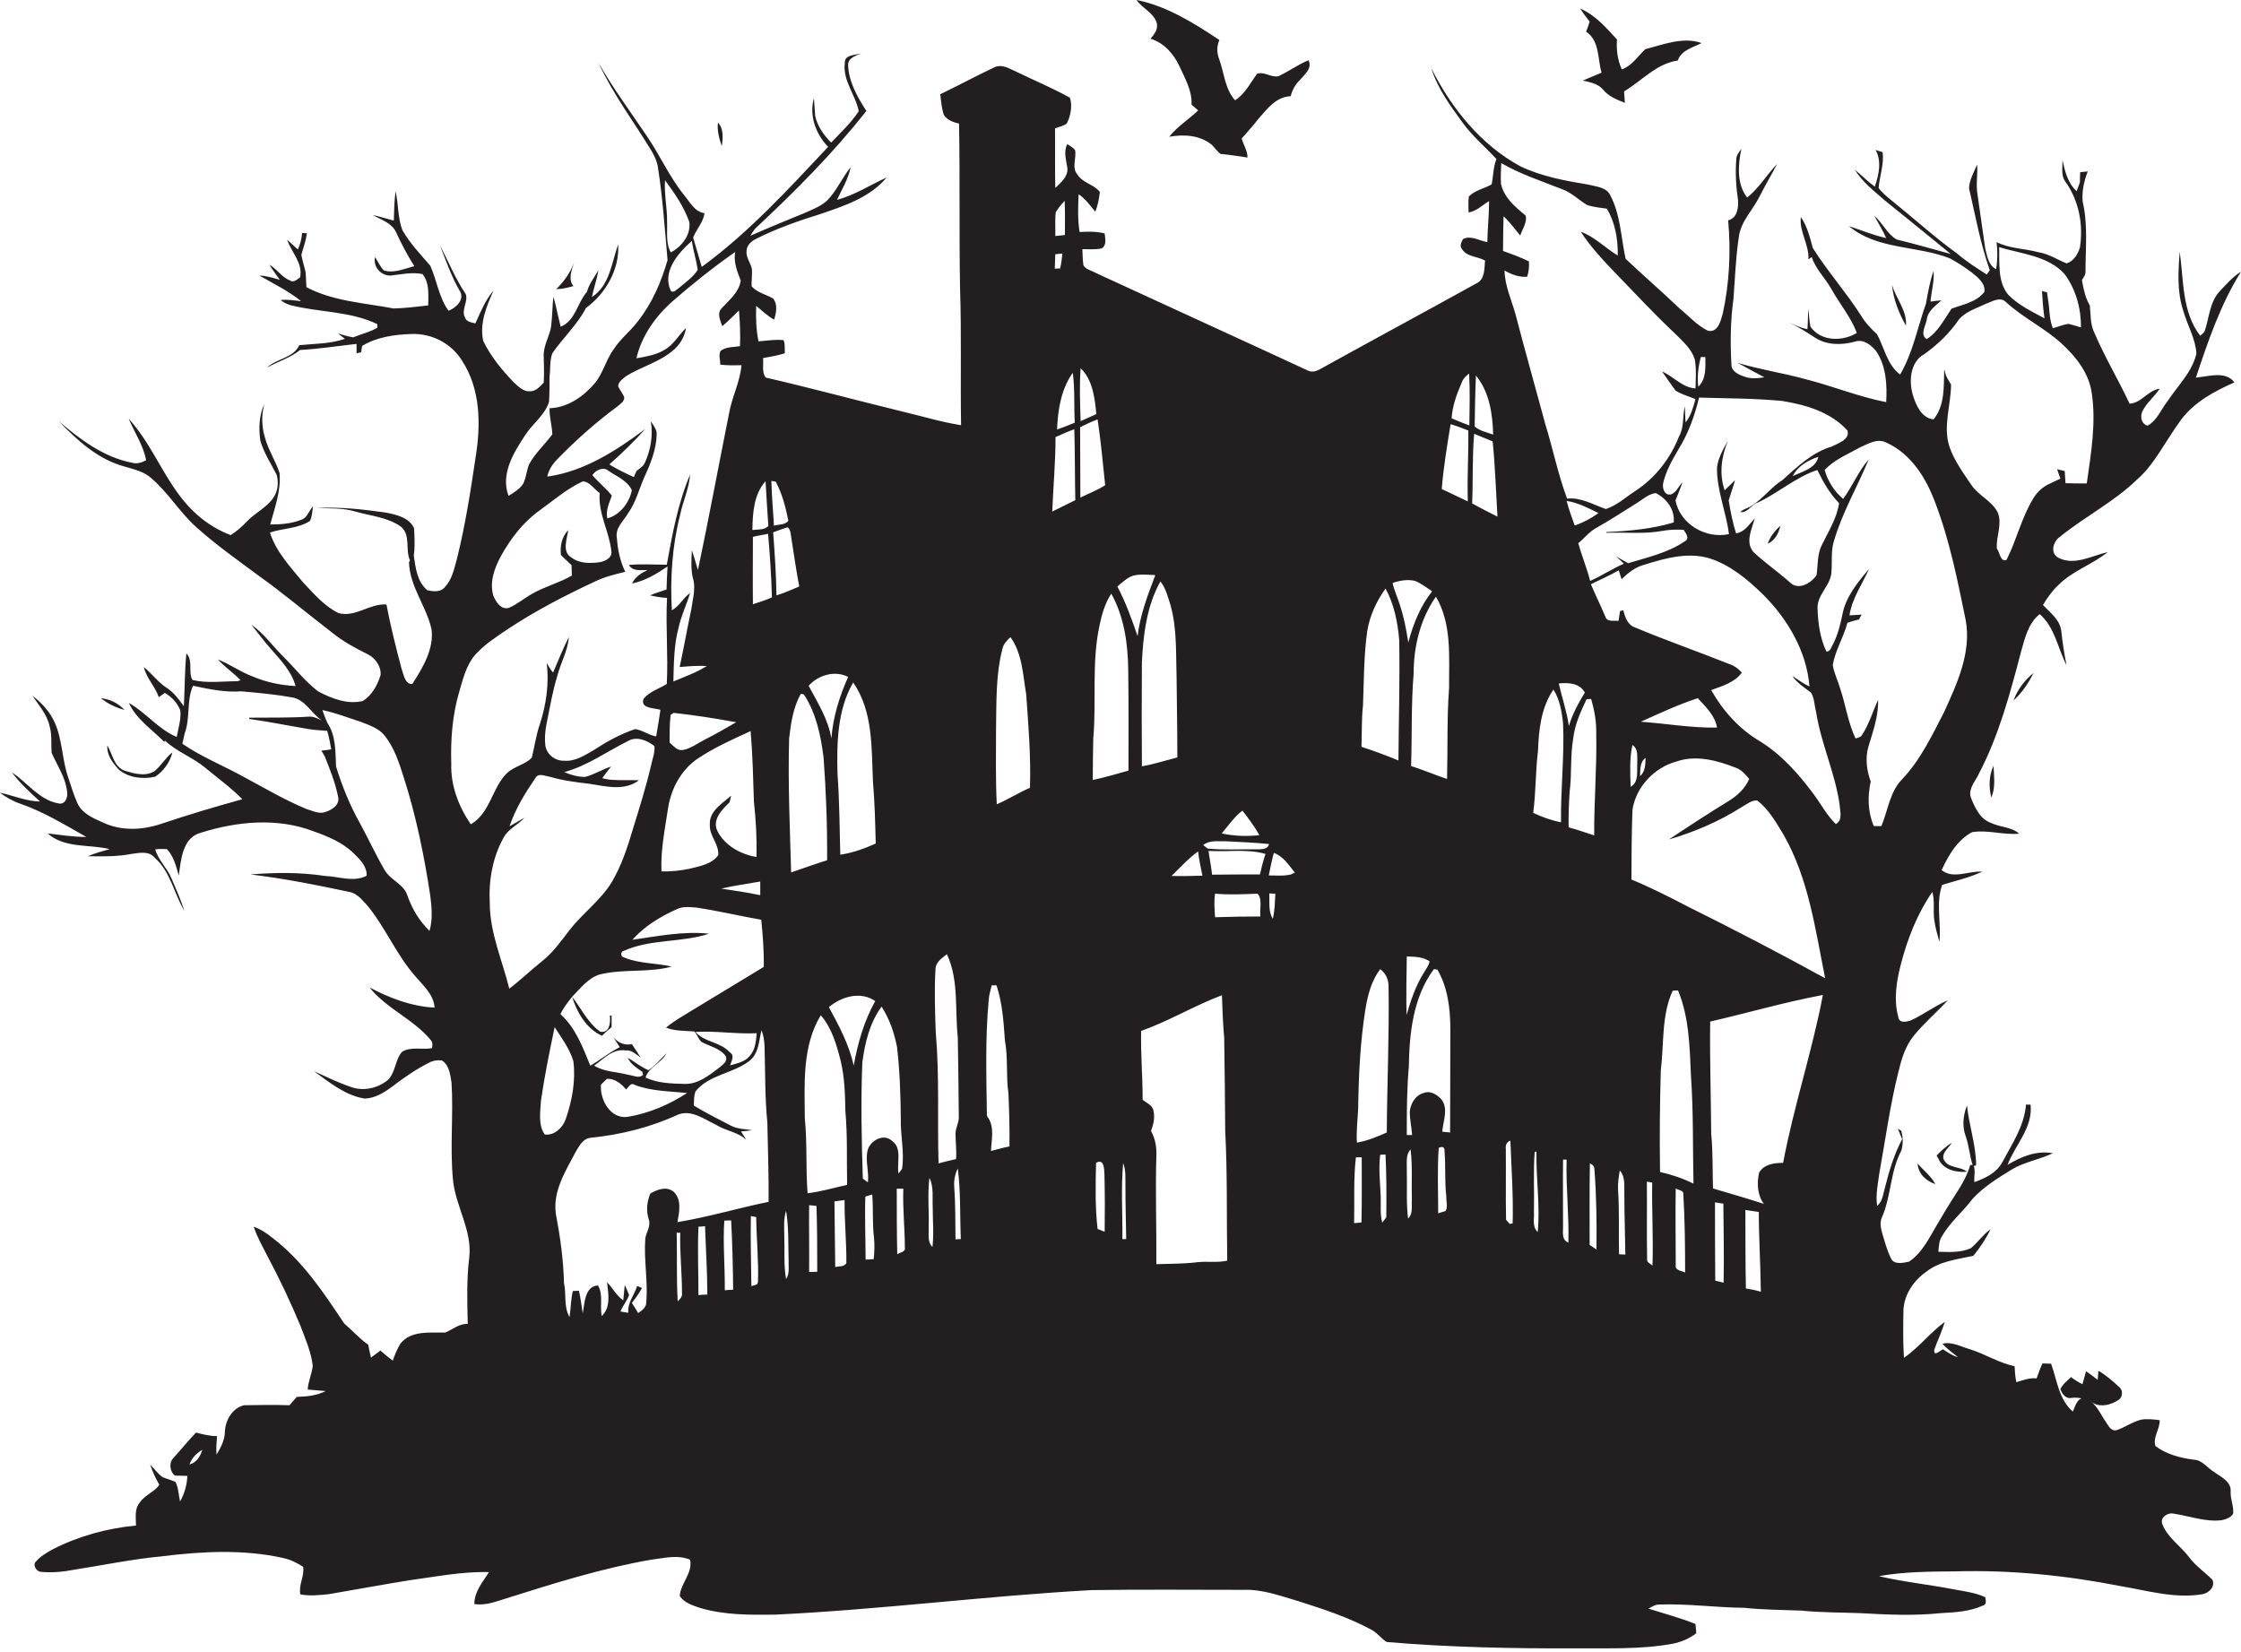 <?xml version="1.0" encoding="utf-8"?>
<!-- Generator: Adobe Illustrator 19.2.0, SVG Export Plug-In . SVG Version: 6.00 Build 0)  -->
<svg version="1.1" id="Layer_1" xmlns="http://www.w3.org/2000/svg" xmlns:xlink="http://www.w3.org/1999/xlink" x="0px" y="0px"
	 viewBox="0 0 884.9 652.2" enable-background="new 0 0 884.9 652.2" xml:space="preserve">
<g>
	<path fill="#231F20" d="M456.7,8.9c0.8,2.5-0.9,4.6-2.4,6.4c5.3,1.6,9.1,5.9,11.4,10.8c2.2,4.8,5.1,9.8,4.8,15.2
		c0.9,0.8,1.7,1.5,2.6,2.3c-3.7,3.6-8.2,6.3-11.4,10.4c5.7-1,12-0.7,16.7,3.1c1.3,1.2,2.2,2.7,3.6,3.7c3.6,0.3,7.1,0.9,10.6,1.4
		c0-2.7-1.6-5-2.3-7.5c2.2-2.6,4.6-5.1,6.7-7.9c3.4-3.8,6.9-8.6,12.6-8.8c0.7-2.3,1.7-4.5,3.5-6.2c1.9-2.3,5.2-4.7,3.6-8
		c-4.2,1.7-7.8,4.4-11.9,6.3c-2.8,0.6-5.5-1.9-8.4-1c-2.7,3.7-4.7,7.9-8.7,10.5c-4-4.4-4.3-10.7-6.2-16c-1-2.5-1.2-5.2,0-7.8
		C471.4,9.1,460.8,2.4,448.8,0C451,3.3,455.4,4.9,456.7,8.9z"/>
	<path fill="#231F20" d="M626.3,12.5c5.4,3.6,4.5,10.7,6.1,16.2c-2.5,1-4.9,2.1-7.4,3.1c2.9,0.7,6,1.2,8,3.6c2.2,2.7,5.5,4,8.6,5.2
		c-0.1-1.5-0.2-3-0.3-4.5c7-4.2,12.8-11,21.2-12.2c1.4-4.1,5.9-5.1,9.4-6.9c-7.3-2.6-15.1,0.6-22.2,2.4c-3,2.8-5.3,6.6-9.3,8
		c-1.7-3.7-2.2-7.8-1.9-11.8c-4.3-4.7-8.5-9.6-14.5-12.2c1.1,1.8,2.4,3.5,3.7,5.1C627.2,10.1,626.8,11.3,626.3,12.5z"/>
	<path fill="#231F20" d="M861.2,165.8c5.3-7.1,13.2-11.3,21.1-14.8c-3.5-4.7-10.3-2.3-15.2-1.9c4.8-14.4,9.7-28.9,17.8-41.8
		c-3.3,2-5.8,5-8.4,7.7c-3.9,4.2-4.1,10.1-5.8,15.3c-0.2,1-1.2,1.6-1.9,2.3c-7.3-9.5-6.5-22-8.1-33.2c-0.6,7.7-1.1,15.8,1.4,23.3
		c1.6,5.7,4.8,10.9,5.2,16.9c-1.7,7.4-7.4,12.7-11.4,18.8c-2.6,3.3-4.1,7.6-7.9,9.7c-2.7-0.8-3.1-4.1-1.7-6.3
		c1.7-3.1,4.6-5.4,6.5-8.3c-4.7,0.6-7.2,5.7-11.9,5.9c-4.4-9.4-9.8-18.4-13.9-28c-1.7-3.4-1.4-7.2-1.8-10.8c-1.8-3-2.5-6.5-3.1-10
		c0.6-1.1,1.5-2.1,1.4-3.4c0-9.2,1-18.5-1.1-27.5c-0.4-4.1,0.5-8.2,2-12c-1,0.1-2,0.2-3,0.3c-0.1,1.3-0.1,2.7-0.1,4
		c-0.3,0.9-1,2.6-1.3,3.5c-3.5-3.2-4.6-7.8-5.6-12.3c0.1,2.9-0.7,6.1,1.2,8.6c5.3,7.4,7.1,17,5.7,25.9c-0.8,2.7-2.5,5.5-5.3,6.3
		c-3.7-1.5-7.1-3.8-11.1-4.4c-5.5-1.5-11.4-1.4-16.5-4c0.4,3.5,0.4,7.1-0.2,10.7c-3.1-1.6-3.5-5.2-4.3-8.2c-1-7.2-2.1-14.5-3.1-21.7
		c-0.6-3.8,0.2-7.6-0.1-11.4c-1.3,3-3,6-3.2,9.3c2.5,10.8,4.5,21.9,8.2,32.4c-0.3,0.4-0.9,1.3-1.2,1.7c-4-2.6-8-5.1-11.6-8.2
		c-9-6.5-17.2-14-25.8-20.9c-1.9-1.6-3.9-3.1-5.3-5.1c0.4-4.7,2.2-9.3,1.6-14.1c-1-0.3-1.9-0.6-2.8-0.9c2.5,4.4,1.3,9.9-0.3,14.5
		c-2.8-2-5.2-4.5-7.9-6.7c3,4.9,7.6,8.4,11.8,12.1c8.7,7,17.4,14.1,26.1,21.2c-7.1-1.9-14.1-4-21.3-5.7c-3.8-2.1-5.6-6.6-8.9-9.4
		c1.6,2.9,3.3,5.7,4.7,8.8c-5.1-1.1-9.8-3.1-14.7-4.7c11.2,9.4,26.8,7.6,39.8,12.7c3,1.6,5.9,3.5,8.7,5.6c2.3,1.9,5.4,4.2,5,7.6
		c-3,4.1-8.5,5-13,6.7c-2.9,4.2-5.3,9.2-9.8,12c-2.8-1.7-0.4-5.2,0-7.6c0.4-3.5,3.4-5.5,5.8-7.7c-1.5,0.1-2.9,0.3-4.3,0.5
		c0.3-4,1.6-8,1.2-12.1c-1.5,4.2-2.2,8.6-3,12.9c-3.3,9.3-5.1,19.3-10.2,28c-5.1-3.8-6.2-10.5-9.1-15.9c-2.4-2.2-4.7-4.6-6.4-7.5
		c-5.9-9.2-13.2-17.4-19-26.6c-1.1-4.2-2.2-8.6-4.7-12.2c-0.7,5.8,3.3,10.8,3,16.7c0.3-0.2,1-0.7,1.3-0.9c1.5,4.7,5.4,8.4,7.8,12.7
		c3.2,5.8,7.7,11,10,17.3c-5.7,3.4-14.2,3.4-18.3-2.5c-0.5-2.3-0.5-4.7-0.9-7c-0.1,2.7-0.1,5.4-0.3,8c-2.6-0.5-4.9-1.6-7.3-2.7
		c3.6,1.7,7,3.9,10.4,6.1c4.7,3,10.5,2.9,15.7,1.5c3.3-1.1,6.3,1.3,8.3,3.7c4,5.9,4.4,13.3,4,20.2c-10.8-2.1-21-6.3-31.6-9
		c-8.9-2.5-18.1-3.8-27-6.5c3.5,2,7,3.8,10.5,5.7c-2.7,0.4-5.6,0.7-8.2-0.4c-2.1-0.7-4.8-2-4.8-4.6c-0.5-8.7-0.4-17.4,0.8-26
		c0.6-8.1,0.9-16.3,2.1-24.3c0.7-6.2,5.5-10.7,8.2-16.1c2.2-4.4,4.7-8.6,7-12.9c-4.2,4.3-7.2,9.6-11.9,13.3
		c-4.2-5.4-3.6-12.8-2.3-19.2c-0.9,1.3-2,2.5-2,4.2c-0.4,5.3-0.1,10.7,0.7,16c0.2,3.1-0.3,7.1-3.9,8c1.1,12.3,0.5,24.7-2.1,36.7
		c-0.8,2.9-1.9,7.8-5.9,6.9c-4.3-2.1-7.5-5.8-11.2-8.8c-7-6.7-14.3-13-21.3-19.6c-1.8-8.4-2-17.3-6-25c-1.5-3.3-5.6-3.5-8.7-4.3
		c-9.1-1.5-18.4-3.2-26.8-7.2c-15.7-8.5-27.3-23-35.2-38.7c2.5,8,7.5,14.8,12.4,21.5c3.8,5.3,8.9,9.5,13.3,14.3
		c-1.3,3.2-1.2,6.7-1.9,10c-2.9,1.7-6.6,2.3-9,4.8c-0.3,2.1-0.1,4.2-0.1,6.3c3.2-0.5,5.4-2.9,8.1-4.5c0,5.4-0.6,10.8-0.7,16.2
		c-3.2-0.5-6.4-2.8-9.6-1.2c-0.7,1.3-1.5,2.8-0.3,4.1c1.9,3,6.1,2.7,9,4.4c-0.3,3.1,0,7.5-3.4,9c-20.2,11.2-40.5,22.1-60.7,33.3
		c-1.7,1-3.7,2.1-5.7,1.2c-28-13-56.2-25.8-84.3-38.8c-1.5-0.9-3.7-1.2-4.5-2.9c-0.3-2.1-0.3-4.2-0.4-6.3c2.5,0,5.1,0.2,7.6-0.3
		c2.1-1.3,1.4-3.8,1.2-5.9c-3.3-0.9-6.6-0.7-9.9-0.6c-0.8-4.9-0.6-9.9-0.4-14.9c2.7,1.8,4.6,4.5,6.6,6.9c1-2.5,1.5-5.1,1.8-7.8
		c-2.3-3-6.7-3.5-8.8-6.8c-2.5-2.8-0.3-6.6-1-9.8c-0.9-1-2-1.6-3.1-2.3c-1.4,2.9-0.5,6,0,9c0.7,3.5-2.4,6.2-4.7,8.3
		c-0.2-7.8,0-15.7-0.1-23.5c1.5-0.6,3.3-0.9,4.6-1.9c1.6-3,2.3-7,1.3-10.2c-7.2-4-14.9-7.2-22.3-10.8c-2.3-1.1-5-2.5-7.6-1.2
		c-7.2,3.4-14.2,7.2-21.3,10.6c0.3,2.7,0.5,5.5,1.4,8.2c1.3,2,3.7,2.9,6,3.4c0.4,21.7,0,43.4,0.4,65.1c0.6,18,0.1,36,0.4,54
		c-7.7-1.2-15.2-3.5-22.8-5.3c-18.1-4.4-36.1-9.3-54.3-13.5c-1.7-2-0.8-5.2-1.1-7.7c2.9-0.5,5.8-1,8.6-1.9c-0.1-1.7,0.2-3.5-0.5-5.2
		c-3.3-0.3-6.6,0.2-9.9,0.5c-0.9-4.6-1.1-9.3-0.9-14c2.3,1.8,4.4,4,7.1,5.4c0.8-2.7,1.5-5.9-0.4-8.3c-2.8-1.7-6.4-2.3-8.5-4.9
		c-0.1-2.3,0.3-4.6,0.1-6.9c-0.6-2.4-2.4-4.5-2.1-7.1c0.1-2.2,1.9-3.8,3.8-4.7c8.1-4.1,16.7-7.1,25.4-9.8
		c9.4-3.2,19.5-6.5,26.1-14.4c-6.5,2.9-12.6,7-19.6,8.8c2-4.2,4.5-8.3,5.4-12.9c-3.4,4.2-5.5,9.4-9.4,13.3c-2.6,2.3-5.9,3.5-9,4.9
		c-7.1,2.9-14.2,5.8-21.2,8.9c0.6-1.1,1.3-2.1,2.1-3c15.5-14.5,30.6-29.6,43.7-46.3c-3.5-5.4-6.9-11.4-7.2-17.9
		c-0.2-3,3-3.9,5.2-4.8c-2.3,0.7-6.7,0.4-6.5,3.8c-0.9,6.9,4.2,12.5,5.5,19c-3,4.6-7.1,8.4-10.9,12.4c-2.9-2.9-5.4-6.4-6.3-10.5
		c-0.2-2.3-0.3-4.7-0.5-7c-2,6.9,0.8,14.2,5.6,19.2c-15.7,16.7-31.3,33.8-49.9,47.4c-1.1-3.9-2.3-7.7-3.4-11.6c1.3-3.3,4-6,4.5-9.6
		c-4-0.6-5.8-4.5-8.1-7.2c-5.8-7.2-9.5-15.7-14.7-23.3c-6.4-9.5-13.3-18.8-19-28.8c5.7,12.4,14,23.3,21,34.9c1.1,2,2.1,4,2.4,6.3
		c1.9,12.1,2.7,24.4,3.8,36.6c-2.5,8.7-6.2,17.3-11.9,24.4c-2.9,3.8-6.7,6.7-9.3,10.7c-3.1,4.2-4.2,9.5-7.5,13.5
		c-4.5,5.3-10.8,9.7-17.9,9.9c-0.1,3.5,1,6.9,1.1,10.3c-2.9,4-6.8,7.4-9.2,11.9c-1,2.5-1.1,5.2-2.3,7.6c-1.4,2.2-3.7,3.5-5.8,4.8
		c-3.2-8.7,2-17,6.6-24c2.9-4.5,7.7-7.8,9.4-13.1c0.2-3.3,0.2-6.7,0.2-10c0.4-3,0-6.2,1.1-9.2c4.2-6.1,9.8-11.2,13.3-17.9
		c7.8-5.7,13.3-15.3,12.7-25.1c-2.6,7.2-3.3,16.3-10.4,20.8c0.8-3.6,2-7,2.6-10.6c-1.6,2.8-3.7,5.4-4.5,8.5
		c-3.8,4.3-4.6,11.5-10.4,13.8c-0.4-1.7-0.8-3.4-1.2-5c-0.5-2.3-1-4.6-1.7-6.8c-0.4,3.9-0.4,7.9-0.9,11.9c-0.7,3.9-3.1,7.5-2.9,11.6
		c0.1,3.5,0.2,6.9,0,10.4c-1.5,1.5-3.1,3.5-5.5,3.4c-2.6,0.2-4.5-1.9-6.3-3.5c-4.7-4.9-9.1-10.2-12.1-16.4
		c-1.5-6.9,1.3-13.7,4.1-19.9c-3.3,3.8-5.1,8.5-7.2,13c-1.5-0.4-3.6-0.6-4.1-2.4c-1.6-2.9,1.4-6.2,0.3-9.2
		c-4.1-6-6.8-12.8-10.2-19.3c2.4,6.1,4.5,12.3,7.8,18c2.2,3.4-1.4,6.8-4.4,7.9c-3.8-5.3-4.6-12-7.2-17.8c-3.9-4.5-8-8.8-11-14
		c-1.9-4.9-1.5-10.3-2.7-15.4c-0.5,3.9-0.6,7.8-0.7,11.6c-2.8-0.7-5.5-1.6-8.3-2.2c3.3,1.9,7.5,3.1,9.2,6.8
		c2.1,4.6,4.5,9.1,7.2,13.4c-3.9,1-8,2.9-12,1.7c-1.5-1.5-2.4-3.6-3.5-5.3c-0.9,3.9,2.4,7.5,6.3,7.3c4.1-0.5,8.3-1.4,12.4-0.6
		c2.9,3.5,2.3,8.3,2.3,12.4c-4.5,0.5-9.1,1.1-13.7,1.2c-11.5-2.2-23.8-2.8-34.4-8.4c-0.1-2-0.2-3.9-0.3-5.8c-0.5-2.3-1.3-4.7-1.7-7
		c0.8-2.8,1.8-5.6,2.2-8.5c-0.5,0-1.4-0.1-1.9-0.1c-0.2,2.3-0.7,4.4-1.7,6.5c-1.4-1.3-2.8-2.6-4.2-3.8c1.7,5,6.3,9.2,5.1,14.8
		c-1.1,0.8-2.5,2.2-3.9,1.3c-3.3-1.3-5.2-4.5-8.2-6.3c1.2,2.1,2.7,4,4.1,6c-2.7-0.8-5.3-1.6-8.1-1.7c5.6,3.2,11.5,6.1,16.5,10.1
		c-2.7-0.2-5.4-0.8-8.1-0.4c1.2,0.9,2.5,1.6,3.9,2c11.3,2.9,23.6,2.3,34.3,7.5c0,0.3,0,1,0,1.4c-3,1.8-6.4,2.5-9.5,3.8
		c-2-0.3-4-0.9-6-1.5c0.9,0.7,1.8,1.4,2.7,2.1c-5.8,2-12,1.9-18,2.5c-2.4,5.2-9,5.2-12.8,8.9c4.3-2.5,9.2-3.8,13.1-7
		c7.5-0.4,14.9-1.6,22.3-2.4c0,0.9,0,2.8,0,3.7c0.5-0.1,1.4-0.3,1.8-0.4c0.1-0.6,0.3-1.8,0.4-2.5c5.7-3.5,12.8-4.5,19.3-4.7
		c8.1-0.4,16,3.7,20.2,10.6c7.3,11.2,7.4,25.3,5.3,38.1c-2,13.5-4.1,27-7.4,40.2c-1.1,3.9-1.9,8.1-4.8,11.1c-1.6,2-4.5,1.7-6.8,1.2
		c-4.1-3.3-4.7-8.9-5.4-13.7c0.5-3.6,0.3-7.2,0.1-10.8c-1.9-4.3-7.1-5.4-11.2-6.2c-9-1.3-18.2-2.3-27.3-1.8
		c5.1,0.2,10.4-0.1,15.3,1.4c6,1.7,12.5,2.2,17.8,5.8c4.3,3.3,1.8,9.2,3.8,13.5l-0.4,0.7c0.3,9.7,6.9,17.4,8.9,26.5
		c1,7.9-3.5,15.2-7.6,21.6c-3,0.2-3.5-4.2-4.3-6.3c-2.2-8.3-4.3-16.7-5.9-25.1c-6.6-0.5-12.2,5.2-18.9,3.4c-5.6-2.7-9.7-7.6-13.9-12
		c-5-6.1-10.7-12-13.2-19.8c5.2-1.8,11.1-1.5,15.8-4.6c0.9-1.8,0.9-3.9,1.2-5.8c-0.2,0.2-0.5,0.7-0.7,0.9c-1.2,1.7-1.9,3.9-4.1,4.5
		c-3.8,1.5-8,1.8-12.1,1.8c1.8-6.6,4.3-13.3,3.7-20.3c-1.6-4.9-4.5-9.2-5.8-14.1c-1.3-4.3-1.4-8.9-0.2-13.2
		c-2.1,4.5-2.3,9.6-1.6,14.5c1.4,4.9,4.3,9.2,6.5,13.6c0.7,2.9,0.5,6.1-1.2,8.7c-2.6,4.1-7.3,6.1-10.6,9.6c-1.9,2-4,3.9-6.4,5.4
		c-4.8-1.8-9.2-4.5-13.1-7.9c-12-10.4-16.6-26.5-27.2-38.1c2.3,5.5,5.8,10.5,6.9,16.4c-1.7,1-3.7,1.6-5.7,1
		c-11.1-2.2-20.4-9.2-28.8-16.4c7.3,7.6,15.5,15.1,25.9,17.9c3.6,1.1,7.6,1.9,10.5,4.5c6.9,5.8,11.5,13.9,18.3,19.8
		c7.6,6.8,16,12.7,24.2,18.8c10.1,7.2,19.5,15.2,29.3,22.7c4.2,3.4,8.9,5.9,13.7,8.3c3.1,1.5,5.4,4.7,5.2,8.2c-1.2,4-3.4,8-7,10.3
		c-6.1,1.5-12.4-1-17.7-3.8c-5.1-3.9-9-9-13.5-13.5c-4.3-4.2-7.8-9.3-12.8-12.8c2.6,3.3,5.1,6.7,7.9,9.8c3.8,4.4,8,8.7,9.5,14.4
		c-5.8-0.3-11.6-1.5-17-3.8c-4.8-1.8-9-4.9-13.7-6.7c2.8,3,6.2,5.3,9,8.2l-1.3,0.4c-5.9,0-11.9,0.9-17.7-0.5
		c-1.8-3,0.4-7.6-2.4-10.5c-0.7,6.9-0.6,13.9-1,20.9c-1.9-2.7-4-5.5-6.8-7.3c-3.4-2.2-5.8-5.6-9-8.2c1,4.4,4.5,7.7,5.9,11.9
		c0.8-0.6,1.6-1.1,2.4-1.7c2.7,1.6,4.9,3.9,6.1,6.9c0.4,3.5-0.8,7-1.4,10.5c-7.3-3-12.1-9.6-18.9-13.4c2.9,6.4,9.1,10.4,13.9,15.3
		l0.4-0.4c4.7,4.4,11,6.6,15.9,10.7c4.9,4.1,10.1,7.8,14.6,12.4c-10.9,3-21.6,6.2-32.3,9.8c-7.3,2.4-15.6,2.8-22.7-0.6
		c-3.9-1.7-8.4-3.6-10.2-7.8c-1.4-3.2-2.4-6.5-3.5-9.8c-2.5-7.1-2.3-14.8-5.3-21.7c-1.9-4.4-5.2-7.9-8.9-10.8
		c2.5,3.8,5.8,7.4,6.8,12.1c1,3.4,0.5,7,0.8,10.5c2.2,5,5.5,9.7,6.1,15.3c0.4,2.3-0.8,5.4-3.6,4.6c-7.5-1.4-12.1-8.2-18.2-12.2
		c3.2,4.3,7.2,7.9,11.1,11.5c-5.5-0.1-10.6-2.4-15.9-3.5c2.5,1.8,5.2,3.4,8.2,4.4c9.2,3.2,17.5,8.3,26,13.1
		c-5.1,0-10.2-0.8-15.3-1.4c6.8,6,16.4,4.2,24.5,6.2c-2.9,0.8-5.8,1.6-8.6,2.8c5.7,0.1,11.5,0.2,17.2-0.9c3-0.4,6.8-1.3,9.1,1.4
		c6.3,5.5,7.7,14.2,11.8,21.1c-1.4-4.4-3.3-8.7-5.1-12.9c-1.7-4.1-5.2-7.1-6.4-11.4c1.5-0.2,3-0.2,4.6-0.1c2.7,2.8,3.6,6.7,4.7,10.4
		c0.9-6.2,1.4-15,8.8-16.9c14.3-4.5,30.3-6,44.5-0.5c5.6,2,11.3,4.3,15.7,8.6c2.5,2.4,5.3,5.1,5.2,8.9c-5.2,2.7-10.9,0.3-16.4,0.1
		c-9.8-1.5-19.7-1.4-29.5-0.6c13.3,1.6,26.4,4.2,39.5,7c2.8,0.7,4.7,3.2,6.6,5.2c7.2,8.7,11.5,19.5,19,28c3.1,3.7,7.3,7.2,7.6,12.4
		c-9.2-0.5-17.8-3.8-25.7-8c6.7,8.4,17.3,12.5,24.1,20.7c0.9,0.9,0.8,2.2,0.6,3.3c-3.9,0.7-8.3-0.7-11.8,1.4
		c-2.9,3.2-2.5,8.3-5.8,11.3c-4,3.2-9.7,4.4-14.5,2.6c-5-1.7-9.7-4-14.5-6.2c6.1,4.4,12.3,9.6,20,10.8c4-0.1,7.6-2.3,10.7-4.6
		c4.6-3.5,9.4-6.9,14.6-9.5c1.6-0.9,3.5-1.2,5.3-0.9c2.8,1.9,3.2,5.6,3.7,8.7c0.8,12.9-0.7,25.8,0.6,38.7
		c1.1,10.3,7.6,19.7,6.4,30.3c-1.1,8.7-0.8,17.5-0.6,26.3c-3.4-0.2-5.9,2.2-8.9,3.4c-6,0.1-13.6-0.9-17.7,4.4
		c-1.3,2.1-2.2,4.4-3,6.7c-0.5-0.4-1.6-1.3-2.2-1.7c-0.9-0.8-1.8-1.5-2.7-2.3c-0.5,0.4-1.5,1.2-2,1.5c-0.4,0.3-1.3,1-1.7,1.3
		c-0.4-1.7-0.8-3.4-1.1-5.1c-3.5-2.4-6.3-5.7-9.5-8.4c-8.1-12.2-16.4-24.7-28.2-33.7c-2.3-1.9-4.7-3.5-7.5-4.5
		c1.3,4.1,3.5,7.8,5.4,11.6c4.8,9,9.2,18.3,13.1,27.7c1.9,5.1,4.2,10.2,4.8,15.7c-0.4,3.2-1.8,6.1-2,9.3l1.1,0.1c2,0.2,4,0.3,6,0.5
		c-3.5,1.8-7.5,2.2-11.4,2.3c-1,1.1-1.9,2.2-2.9,3.3c-6-0.2-12-0.1-18,0c-4.6,1.2-7.3,5.9-7.5,10.4c0,3.3-1.6,6.3-3.3,9.1
		c-0.2-2.4,0-4.9,0.2-7.3c-2.8,0-5.6-0.7-8.3-1.4c-3.1,3.2-5.9,6.7-8.9,10c-1.9,1.9-1.5,5.4,0.6,7c1.6,0.1,3.3,0,4.9,0.1
		c-0.2,3.5-1.1,7-2.9,10.1c-0.6-2.6-0.6-5.3-1.8-7.7c-1.7-0.8-3.4-1.2-5.1-1.9c-1.9-1.4-3.3-3.3-4.9-5c0.9,2.8,2.1,5.4,3.6,8
		c-1.9,2.9-5.7,4-7.7,7c-2.2,2.6-1.5,6-1.5,9.1c-11.5,1.1-22.8,4.2-33.1,9.5c-2.3,1.3-4.7,2.7-6.4,4.7c-1.5,1.5,0.3,4.1,2.1,4.1
		c4.3,0.4,8.5,0,12.7-0.8c11.5-1.8,23-4.2,34.6-5.3c15.9-2,32.3-2.9,48.1,0.6c2.9,0.6,5.5,1.9,8,3.5c0.6,3.7-1.9,7.2-1.1,10.9
		c3.7,0.7,7.5,0.3,11.3-0.1c10.6-1.8,21.2-3.8,31.9-5.5c10.4-1.4,20.8-3.5,31.3-3.2c-2.5,3.9-5.8,7.7-5.8,12.6
		c4.2,0.7,8.3-0.9,12.2-2.1c19-6,38-12,57.6-15.4c5.1-0.6,10.4-2.1,15.4,0c1.1,5.3-3.7,9.2-4.1,14.3c1.7,2.7,5,3.7,7.9,4.7
		c9.6,2.9,19.7,2.8,29.7,2.7c41.8-2,83.3-7.4,125-9.7c20-0.3,40-0.1,60-0.1c7.6-0.3,14.9,2.5,22.1,4.6c9.7,3.1,19.5,6.3,28.5,11.2
		c2.3,1.2,3.8,3.5,6,4.8c24.8,2.1,49.6,2.6,74.5,2.5c12.8-0.1,25.6,0.5,38.3-1.8c3.4-0.7,6.7-2,9.4-4.2c-0.1-1.2-0.2-2.4-0.3-3.6
		c-6.1-2.5-12.4-4.1-18.6-6.1c1.4-0.7,2.8-1.7,4.4-1.6c11.2-0.4,22.3,1.2,33.5,1.3c7.5,0.8,15,0.8,22.5,1.1c7.7,0.8,15.5,0.7,23.2,1
		c10.6,0.6,21.3,1.1,31.8,0c5.6-0.3,11.5-0.6,16.7-3c1.6-0.4,1.1-2.1,0.9-3.3c-3.9-1.8-8.2-2.3-12.4-3.1c-9.8-1.9-19.8-2.9-29.6-5.2
		c10-1.8,20.2-1.8,30.3-1.9c21.8-0.6,43.6,1.6,65,5.8c10.8,1.8,21.6,5.1,32.6,3.2c2.5-0.5,5-3,3.8-5.7c-3-3-6.6-5.4-9.2-8.9
		c-3.3-4.4-8.4-7.6-10.5-12.9c-1.2-2.6,1.9-4.8,4.3-4.3c6.3,0.9,12.6,3.4,19.1,2.6c1.7-0.4,3.6-1,4.5-2.6c0.3-2.9-1.1-5.6-1-8.6
		c0.4-4.1-3.9-5.9-6.6-7.9c-2.7-1.6-4.6-4.7-8-4.8c-5.3-0.7-10.8-2.1-15.1-5.4c-1.1-3.4,1.8-6.7,1.7-10.2c-2.4-0.3-4.9-0.6-7.3-0.2
		c-3.4,0.8-6.3,3-9.6,4.1c-2.2,0.7-3.3-1.6-4.3-3.1c-2.3-3.3-3.9-7.5-7.7-9.3c-3.4-1.2-4.4,2.8-5.4,5.1c-5.6-4.8-6.2-12.4-8.6-18.9
		c-1.1,0-2.3-0.1-3.4-0.1c-0.9,1.9-1.6,3.9-2.3,5.9c-2.8-0.3-5.4,0.7-8,1.5c-0.5-2.1-0.6-4.2-0.7-6.3c-6.2-1.3-11.6-4.8-17.6-6.7
		c-3.6-1-7.1-3.1-10.9-2.2c1.8,2.1,4.1,3.6,6.2,5.4c-2.2-0.7-4.1-1.9-6-3.2c-1.3,0.6-3.8,3.2-3.4,0.1c1.3-3.6,3-7.1,4.1-10.9
		c-5.8,4.3-10.2,10.1-16.1,14.2c-0.4-6.2-0.3-12.4-0.2-18.5c0.1-6.3,4-12,9-15.5c5.3-4.2,12.2-4.9,18.6-6.3c2.6-3.2,5-6.7,6.8-10.5
		c-3,2.1-5,5.2-7.8,7.5c-4,1.8-8.5,1.5-12.8,1.4c0.2-2.1,0.2-4.3,1.4-6.1c3.2-5.6,8.3-9.7,12.1-14.8c4.4-4.8,10-8.2,15.5-11.6
		c5-3,10.9-3.9,16.2-6.4c-6.4-1.2-12.5,1.3-17.9,4.6c3-7.9,10.1-14.7,9.1-23.8c-0.5,0-1.4,0-1.8,0c-0.7,8.5-5.5,15.5-9.4,22.8
		c-2.2,4.1-6.7,6.3-11,7.8c-0.2-2.3,0.6-4.7-0.4-6.8c-0.3,0-0.9,0-1.2,0c-1.2,4.1-3.3,7.8-5.6,11.3c-2.6,4-5,8-7.4,12.1
		c-3.2,5.3-5.9,11.3-11.2,14.8c-2.3,0.5-6.1,1.4-7.2-1.5c-1.4-2.8-2.2-5.8-3.1-8.8c-0.7-2.4-1.5-5-0.3-7.4c3.6-8.4,3.2-18,7.6-26.2
		c0.7-2.6,0.7-5.3-0.1-7.8c-0.3-0.2-1-0.6-1.3-0.8c0.5,1.4,1.1,2.7,1.7,4.1c-3.1,5.9-5.1,12.3-6.7,18.8c-0.8,2.6-0.9,5.7-3.2,7.6
		c-0.6-4.4,0.3-8.7,0.9-13c2.4-13.3,4.2-26.7,7.5-39.9c1.2-5,2.7-10.1,6-14.2c4.1-5.1,9.1-9.3,13.5-14.1c-5.1,2.2-9.5,5.6-14.5,7.9
		c-1.6,0.6-4.7,1.3-5-1.2c-1.9-6.7-0.8-14,0.9-20.6c2.6-10.2,6.5-20.2,12.5-28.9c1.1,3.6,0.2,7.5,0.8,11.2c0.4,2.9,1.2,5.7,2,8.5
		c0.8-7.5-1.5-15.3,1.1-22.5c5.3-1.6,10.7-2.8,15.8-5.2c-5.3-0.4-11.4,3.1-16-0.6c2.6-5.8,6.2-11.9,12-15c6.2-1,12.4,1.2,18.6,0.6
		c-3-2.7-7.5-2.5-11-4.2c-4.5-1.5-6.6-6.3-8.2-10.4c-0.8-3.4,2-6.2,3.3-9.1c7.9-15.1,12.3-31.6,16.6-48c1.5-5.3,2.8-11.3,7.4-15
		c6,5.2,7.1,13.4,10.6,20.2c-0.9-4.5-1.6-9.1-2.1-13.7c-0.6-4.4-4.4-7.1-7.2-10.1c1.7-2.8,3.6-5.6,6.1-7.9c5.6-5.6,13.4-8.1,19.5-13
		c-6.2,1.4-13,5.4-19.2,2.4c-3.8-1.7-2.5-6.6,0.4-8.5c9.8-8,21.3-13.7,30.4-22.6C850.6,183.6,855.1,174.1,861.2,165.8z M128.6,320.6
		c-2.5,1-5.1-0.4-7.5-1.1c-8.7-3.6-16.8-8.4-25-12.8c-8-4.4-16.5-7.8-24.1-13c0.3-1.3,0.6-2.7,0.9-4c2.3-6.1,0.7-13,3.3-18.9
		c6.3,1.3,12.6,2.7,19.1,2.2c6.7,0.6,13.5,1.2,20.1,2.4c5.2,0.9,7.5,6.3,11.7,9.1c-1.7-0.7-3.3-1.7-5.2-1.5
		c-7.8,0.5-15.7,0.3-23.5,0.4c0,0.1,0,0.3,0,0.5c7.9,1.1,15.7,2.7,23.5,4c2.4,0.4,4.9,0.5,7.3,0.7c0.7,2.4,1.2,4.9,1.6,7.3
		c-1.3,0.2-2.6,0.4-3.9,0.5c0.3,0.5,1,1.7,1.3,2.2c2.1,5.2,4.2,10.5,5.3,16C134.3,317.7,131.2,319.8,128.6,320.6z M169.6,367.6
		c-4-3.9-6.9-8.7-8.7-13.9c-1.4-4.6-6.7-6.1-9-10.1c-3.5-6-6.4-12.3-9.7-18.4c-4-7.1-7.1-14.7-9.5-22.5c-0.3-5.9,0-12.1-3.4-17.2
		c-0.8-1.7-1.4-3.4-2-5.1c5.2,1.1,10.2,3,15.3,4.7c3.3,1.3,7,2.5,9.3,5.4c3.8,4.8,5.7,10.7,7.5,16.4c4.9,15.2,8.1,31,10.5,46.8
		C170.5,358.3,170.9,363.1,169.6,367.6z M74.8,578.3c0.9-2.5,2.8-4.5,5.1-5.8C79.1,575.1,77.6,577.6,74.8,578.3z M423.6,147.2
		c0.9,6.5,0.4,13.1,0.8,19.7c-2.3,1-4.7,1.9-7,2.7C417.7,161.8,419,153.7,423.6,147.2z M416.9,83.8c1-1.7,2.2-3.1,3.5-4.5
		c0.2,4.5,0.1,9,0.1,13.5c-1.3,0.1-2.5,0.3-3.8,0.4C416.8,90,416.5,86.9,416.9,83.8z M416.7,100.4c0.9-0.1,1.9-0.2,2.8-0.3
		c-0.2,2-0.4,4-0.9,5.9c-0.5,0-1.6,0.1-2.1,0.1C416.6,104.2,416.6,102.3,416.7,100.4z M344.7,308.6c0.7,8.2,0.9,16.3,1.1,24.5
		c-4.5,2-9.1,3.7-14,4.4c-0.3-10.6-0.3-21.3-1.1-31.9c-0.3-12.2-0.1-25.3,6.2-36.1C344.8,280.9,344.1,295.4,344.7,308.6z
		 M334.9,267.3c-3.4,7.7-6,15.8-6.6,24.3c-1.3-7.6-5.4-14.1-9-20.8C323.1,266.6,329.6,264.6,334.9,267.3z M306.3,190.2
		c2.6,4.8,3.9,10.1,5,15.4c-1.2,1.8-3.9,1.4-5.7,2c-0.3-5.9-0.9-11.8-1-17.7C305,190,305.8,190.1,306.3,190.2z M302.3,190
		c0.3,5.9,0.7,11.8,1.1,17.7c-1.6,1.7-4.2,1.3-6.3,1.6C297.2,202.6,297.6,195.3,302.3,190z M296.4,288.7c0.8,9.3,1,18.6,1.3,27.9
		c0.8,7.2,1.2,14.5,1,21.8c-6.2-1-12.5-4.5-15.4-10.2c-2.2-4.5,1.8-8.5,4.8-11.4c0.2-0.9,0.4-1.7,0.6-2.6c-3.5,3.1-8.8,6.1-8.4,11.5
		c-0.3,4.3,3.7,7.6,3.3,12c-2.5,3.5-7.1,4.3-11.1,5.3c-3.7,0.8-7.5,1.2-11.3,1.1c-0.4-8.4,1.4-16.8,2.6-25
		c1.2-7.7,5.2-15.2,11.8-19.6C282.2,295.1,289.4,291.9,296.4,288.7z M288.1,415.5c-3.6-4.1-10-3.9-13.5-8c8.1-0.5,16.1,0.9,24.2,0.5
		c-0.3,3.1-0.5,6.4-2.7,8.9c-1.9,2.4-5,3-7.8,3.8C288.8,419,290.3,416.7,288.1,415.5z M273.9,398.6c-3.7,2.3-7.6,4.4-10.9,7.2
		c3.5,1.4,7.4,1.2,11.1,1.5c1.3,1.2,1.6,3.1,3,4.2c3.3,1.7,7.3,2.5,9.5,5.6c0.8,2.1-1.2,3.3-2.6,4.5c-4.1,3.1-8.5,6.7-13.9,6.4
		c-5.1-0.1-10.6-0.3-15.2-2.5c1.3-4.2,6.3-5.7,8.3-9.6c-2.3,2.3-4.4,4.8-7.1,6.7c-3-1.2-5.4-3.3-8.2-4.9c1.1,2.6,3.6,4,5.8,5.6
		c0,0.3,0.1,0.9,0.2,1.2c-1.7,1.5-4,0.1-5.9-0.1c-4.5-1.2-9.4-1.1-13.4-3.6c3.8-2.7,7.4-6.8,12.5-6c2.3-0.3,4,1.6,5.8,2.7
		c-1.1-1.8-2.3-3.5-3.4-5.2c-2.9,0.6-5.3-0.5-7.2-2.6c0.8,1.3,1.6,2.5,2.4,3.8c-4.1,2.1-7.6,5-11.6,7.3c-3-7.2-5.8-15-11.8-20.3
		c1.1-2.5,2.9-4.7,4.6-6.9c1.9,6.2,5.7,12.7,11.8,15.4c1.2-1.2,2.4-2.3,3.8-3.4c0-1.5,0-3,0-4.5c-0.2,0-0.5-0.1-0.7-0.1
		c0.3,2.7,0,7.1-3.8,6.4c-4.9-3.5-7.5-9.2-11.1-13.8c3.3-3.3,6.3-7.4,10.9-8.8c9.3-2.3,19.1-0.6,28.4-3.1
		c-6.2-1.5-12.8-1.1-18.7-3.6c-1.6-0.2-1.6-2.5,0-2.7c10.6-4.7,22.6-3.1,33.5-6.7c-10.2-1.1-20.3,1-30.3,2.4
		c4.8-5.4,11.1-9.2,17.6-12.1c2.4-1.2,5.2-0.8,7.8-0.6c8.6,1.3,17,3.3,25.5,4.8c0.6,6.2,1.1,12.4,1,18.6
		C292.4,387.4,283.2,393,273.9,398.6z M271.3,431.6c-7,4.6-15,8-23.3,9.4c-6.9,1.1-11.2-6.7-10.7-12.7c0.8-0.8,1.6-1.5,2.4-2.3
		c3.1-0.1,5.6,1.9,7.5,4.2c1-0.8,1.8-2.9,3.4-1.8C257.1,430.9,264.3,430.9,271.3,431.6z M284.8,350.9c5.1-1.2,10.3-1.9,15.4-2.8
		c0,1.8,0,3.6,0,5.4C295.2,352.4,290,351.7,284.8,350.9z M264.8,282.3c0.3-0.2,0.9-0.6,1.2-0.8c8.3,0.9,16.5,2.2,24.7,3.7
		c-4,2.3-8.1,4.7-12.3,6.8c-2.8,1.4-5.4,3.5-8.5,4.1c-2.4,0.6-3.9-1.5-5.5-2.9C264.4,289.6,264.4,285.9,264.8,282.3z M275.5,106.6
		c-1.9,2.9-4.8,4.9-7.4,7.1c-1,0.6-1.9,2.1-3.2,1.2c-3.6-7.6,2.9-15,8.3-19.8C273.7,99,275,102.7,275.5,106.6z M262.6,71.2
		c3.8,5.1,7.5,10.5,9.6,16.5c0.6,5.2-3,9.6-7.3,12c-2.1-3.7-1.3-8-1.5-12.1C263.5,82.1,262.2,76.7,262.6,71.2z M197.9,219.4
		c3.8-6.8,8.7-13.2,15.1-17.8c5.6-4,10.8-8.6,17.1-11.5c2.7,0,4.5,3.1,6.7,4.6c-0.7,8,3.8,15.2,4.6,22.9c0.5,2.6-2.4,4-4.5,4.4
		c-3.8,0.5-8,0.6-11.2-1.8c-3.9-2.2-1.8-7.4-1.3-10.9c-2.6,2.7-3.3,6.3-2.9,9.9c1.4,1.3,2.8,2.7,4.2,4c0,1.4,0.1,2.7,0.1,4.1
		c-5,2.9-10.7,4.3-15.7,7.2c-3.1,1.7-5.8,4.1-9.1,5.5c-3.1,1-5.2-2.3-6.2-4.8C193.2,229.7,195.3,224.2,197.9,219.4z M233.9,187.6
		c1.4-2,4.4-3.5,6.5-1.6c3.2,2.2,7.5,3.9,9.1,7.6c-1,4.9-4.7,9.8-9.7,11.1c-0.7-3.2,0.8-6.1,1.8-9
		C239.3,192.8,236.3,190.5,233.9,187.6z M185.9,325.5c-4.8-7-8-15.4-7.7-23.9c-0.3-9.5,0.4-19.1,3.1-28.3c1.5-5.1,2.8-10.7,6.4-14.8
		c3.7-4.1,8.4-7.1,13-10.2c10.9-7.2,22.5-13.2,34.3-18.7c3.7-1.8,7.8-2.8,11.9-3.8c-2-4.1-3-8.7-3.3-13.3c-0.8-4,2.6-6.7,4.4-9.8
		c3-4.2,4.3-9.3,6.3-14c2.5-5.4,4.9-11.2,5-17.2c0.1-2-1.4-3.6-2.3-5.2c0.9,5.5,0,11.2-2.3,16.3c-0.6,1.5-2,2.3-3.3,3.3
		c-0.4,0.8-0.8,1.7-1.1,2.5c-3.3-1.5-6.6-3.1-9.7-5c5-4.4,9.8-9.1,14.2-14c-11.5,8.6-24.2,16.8-38.7,18.8c0.6-2.8,2.2-5.1,4.2-7.1
		c7.3-7.5,15.1-14.4,23.5-20.6c1.1-1,2.8-1.9,2.7-3.7c-0.7-1.5-1.7-2.8-2.4-4.2c0-1.8,1.7-2.9,2.9-3.9c6.2-4,13.7-5.7,19.2-10.7
		c2.5-2.2,4.2-5.3,4.7-8.5c-2.9,2.8-4.9,6.7-8.6,8.7c-3.3,2-7.2,2.6-11,3.3c2-8.7,7.4-16.4,14-22.3c8-7,16.3-13.6,25-19.7
		c-0.7,4,0.8,7.7,2.2,11.3c-0.7,4.7-4.6,7.7-7.6,11c-1.9,2-0.4,4.9,0.3,7c2.3-1.9,4.4-4.1,6.6-6.2c0.4,4.7,0.6,9.4,0.4,14.1
		c-2.6,0.4-5.4,0.2-7.6,1.8c-1,1.6-0.1,3.7-0.2,5.5c2.8,0.3,5.6,0.3,8.4,0.2c-0.6,6.8-3.9,12.8-5,19.5c-4.1,20.5-7.9,41-12.2,61.4
		c-0.8-2.6-1.5-5.2-2.4-7.8c-0.2,4-0.5,8.2,0.7,12.1c0.7,3.7-0.4,7.5-0.9,11.1c-1.6,7.6-3,15.3-4.6,22.9c3.5-0.3,7.1-0.6,10.7-0.4
		c-4.1,2.6-8.7,4.2-13.2,6.1c0.2-7.2,0.2-14.5,2.1-21.4c1-4.6,3.1-8.9,4.5-13.5c-2.8,1.9-4.2,5.2-7.2,6.8
		c-0.7-12.5,0.1-25.2,3.2-37.4c1.1-5.5,3.6-10.6,4-16.2c-4.8,11.3-7,23.5-9.2,35.6c-5,0-10-0.4-15,0.1c1.6,2.6,4.8,2,7.4,2
		c-2.5,1.2-4.9,2.7-6.1,5.3c5.1-1,9.7-3.8,14-6.7c-0.2,3-0.3,6.1-0.4,9.1c-2.2,0.7-4.4,1.4-6.5,2.3c2.2,0.5,4.4,0.9,6.7,1
		c-0.6,11.3,0.5,22.7-0.1,34c-3.1,1.9-6.9,3-9.2,5.9c-1.3,3.9,4.3,3.5,6.7,4.3c-0.5,3.5-1.1,7-1.7,10.5c-2.9-0.5-5.4-2.5-8.3-2.9
		c-5.9,2-11.3,5-16.5,8.4c-3.5,2-7.3,4.5-11.6,4.1c-3.4,0.1-6.6-2.3-7.3-5.7c-0.4-2.9-0.2-5.8,0.4-8.7c1.3-6.5,2.4-13.1,4.4-19.5
		c1.3-5,4.1-9.7,4.4-14.9c-2.3,4.6-4.2,9.3-6.2,14c-1-1.2-1.8-2.5-2.5-3.8c1,8.1-0.2,16.4-2.7,24.1c-1.5,4.3-2.1,8.9-3.2,13.3
		c-2.7,2.8-7,3.4-9.8,6.1C194.3,311,193.6,321.1,185.9,325.5z M193.4,356.6c-0.5-8.9,1.1-18.1,5.5-25.9c1.8-3.4,5.7-5,8.2-7.8
		c-2,1.1-3.9,2.3-5.9,3.4c2.3-6.9,6.2-13.2,10.3-19.2c1.2-2,3.7-0.6,5.5-0.4c5.1,1.5,10.4,2.2,15.7,2.8c6.5,1,13.9,3,19.6-1.4
		c-3.8-0.1-7.6,0.1-11.4-0.2c-0.8-0.1-2.3-0.4-3.1-0.6c1.1-1.6,2.3-3.1,3.5-4.6c-3.5,1.1-6.7,3.2-10.3,4.1c-2.8,0-5.6-0.8-8.2-1.9
		c9.1-2.5,16.8-8.1,25.2-12.3c3.5-2,7.5-0.2,10.4,2c0.3,2.6-0.8,5.1-1.3,7.6c-2,8.5-4.6,16.8-7.2,25.2c-2.1,7.1-4.4,14.2-8.2,20.7
		c-4.4,7.4-11.7,12.5-16.9,19.3c-3.3,4.3-6.5,8.8-10.8,12.2c-4.4,3.5-8.4,7.4-12.9,10.8C198.3,379.1,193.4,368.3,193.4,356.6z
		 M215.1,448c-2.7-3.9-1.7-8.9-1.5-13.3c1.4-9.8,3.4-19.4,5.4-29.1c2.8,4.3,5.9,8.5,7.4,13.4c1,7.7-0.5,15.6-3,22.9
		C222.2,445.3,218.9,448.5,215.1,448z M267.6,513.9c-0.5-9-0.2-18.1-0.4-27.1c0.3,0,1,0,1.4,0c-0.2,8,0.7,15.9,0.7,23.8
		C269.5,512.1,268.5,513,267.6,513.9z M275.8,511.4c0-9-0.4-18,0-27c0.6,0,1.9-0.1,2.6-0.2c0.3,9,0.9,18,0.9,27
		C278.4,511.2,276.7,511.3,275.8,511.4z M286.2,509.5c0.1-9.2-0.8-18.4-0.2-27.5c0.7,0,2-0.1,2.7-0.1c0.5,9.1,0.7,18.3,0.8,27.4
		C288.4,509.3,287.3,509.4,286.2,509.5z M299.3,506.4l-0.4,0.8c-0.5,0.2-1.7,0.5-2.2,0.7c-0.1-9.2-0.4-18.5-0.2-27.7
		c0.5,0.1,1.6,0.3,2.1,0.4C298.7,489.2,299.6,497.8,299.3,506.4z M267.5,482.6c0.7-3.9,1.8-8.9-1.5-12c-2.9-2.3-6.4-0.9-9.2,0.7
		c-1.4,3.3-1.7,6.9-0.6,10.3c0.9,2.7-1.1,5-1.4,7.6c-0.6,8.4,1.1,16.7,0.4,25.1c0,2-1.7,3.2-3.2,4.2c-0.8-1.4-1.7-2.7-2.5-4
		c1.5-1.9,2.9-3.8,4-5.9c-0.5-0.2-1.4-0.6-1.9-0.8c-1.1,3.6-3.9,6.6-3.5,10.6c-0.8-0.1-2.3-0.4-3.1-0.5c0.9-2.3,2.6-4.2,3.4-6.5
		c-0.5-1.4-1.1-2.7-1.7-4c-0.2,2-0.4,4-0.6,6.1c-2.7-1.9-4.2-4.9-6.4-7.2c0.5,4.5,1.6,9.9-2.1,13.4c-0.8-4,0.7-8.5-1.5-12.1
		c-5.3,0.4-5.2,7.1-6,11c-0.5-3-0.8-6-1.5-8.9c-0.6,0-1.8,0.1-2.4,0.1c-0.8,3.4-0.8,6.9-1.3,10.3c-2.4-4.1-1.2-9-2.2-13.5
		c-0.2-9.1-1.5-18.2-3.2-27.2c-1.3-9,3.8-16.9,7.8-24.5c1.4-2.3,2.8-5.3,5.9-5.6c11.8-1.2,23.6-4.1,34.4-9.1
		c5.4-2.2,10.5,1.8,15.2,4c3.8,2.4,8.6,2.8,11.9,5.9c-0.7-1.1-1.4-2.2-2.1-3.3c1.1-0.1,3.3-0.3,4.4-0.5c-2.8-0.5-5.8-0.4-8.4-1.8
		c-4.9-2.6-9.9-5-14.6-7.9c0-1.9,0-3.8,0.6-5.6c5.3-6.6,14.6-7,21.1-11.9c4-2.9,3.9-8,5-12.3c0.8,2,1.1,4.2,1.2,6.4
		c0.3,10,0.1,20.1,1.1,30c0.2,10.5,0.6,20.9,0.5,31.4C291.6,477,279.7,480.6,267.5,482.6z M297.3,238.6c-0.1-8.9,0-17.8,0-26.6
		c2-0.5,4-0.8,6-1.2c0.7,8.3,1.3,16.7,1.5,25.1C302.4,237,299.8,237.8,297.3,238.6z M305.3,210.2c1.9-0.7,3.8-1.4,5.7-2
		c1.3,1,1.2,2.9,1.5,4.4c1,6.4,1.9,12.7,3.1,19c-3,1.2-5.9,2.6-9,3.5C306.5,226.8,305.9,218.5,305.3,210.2z M310.4,505.1
		c-1-5.5-0.5-11-0.7-16.5c0-3.5-0.4-7.1,0.7-10.5c1.1,6.5,0.8,13,1,19.5C311.3,500.1,311.9,502.9,310.4,505.1z M311.6,291.6
		c0.7-6,1.6-12.2,4.6-17.6c0.3,0,0.9,0.1,1.2,0.2c4.9,7.4,6.7,16.3,7.8,24.9c1,13.5,1.5,27.1,1.4,40.6c-4.8,1.5-9.5,3.2-14.2,4.8
		C311.9,326.9,311.1,309.2,311.6,291.6z M319.5,502.3c0.1-8.8-0.1-17.6,0-26.4c1,0.1,1.9,0.2,2.9,0.3c0.3,8.7,0.3,17.3,0.3,26
		C321.6,502.2,320.5,502.3,319.5,502.3z M329.8,500.3c-0.1-8.6-0.2-17.3-0.3-25.9c1-0.1,3-0.4,4-0.5c-0.1,8.3,0.8,16.6,0.7,24.9
		C333.3,500.3,331.4,500,329.8,500.3z M318.9,471.2c-0.8-9.8-0.1-19.8-1.1-29.6c-0.1-13.7-1.1-28.5,6.3-40.7
		c4.4,5.1,6.3,11.8,7.9,18.2c1.5,6.4,1.7,13,1.8,19.5c0.9,9.8,0.5,19.6,0.7,29.3C329.3,469,324.1,470.6,318.9,471.2z M327.3,397.7
		c5-4.2,12.5-6.4,18.3-2.4c-4.4,7.9-6.9,16.6-8.5,25.5C335.3,412.5,331.3,405.1,327.3,397.7z M345,497.2c-0.8,0.1-2.4,0.2-3.2,0.2
		c0-8.3-0.4-16.6-0.1-24.9c0.7-0.2,2-0.6,2.7-0.8c0.5,5.6,0,11.3,0.7,16.9C345.4,491.5,345.3,494.3,345,497.2z M352.2,450.5
		c-3.4-3.2-8.9,0.1-9.7,4.1c-0.8,4.1,0.7,8.2,0.2,12.3c-0.5-0.4-1.5-1.1-2-1.5c-0.5-15.3-0.8-30.5-0.2-45.8c1-7.7,2.9-15.7,7.6-22.1
		c3.1,4.8,5,10.3,6.1,15.9c1.1,9.4,1.4,18.8,1.5,28.3c-0.2,6.6,1.5,13.2,0.5,19.8c-0.3,0.5-1,1.4-1.4,1.9
		C354,459.1,356.4,453.4,352.2,450.5z M354.3,495.3c-0.2-8.6-0.2-17.3-0.2-25.9c0.6,0,1.9,0,2.6,0c-0.3,7.8,0.6,15.5,0.6,23.3
		C357.7,494.4,355.3,494.5,354.3,495.3z M368.2,492.4c-2.2-2.1-1.3-5.2-1.5-7.8c0.2-6.5-0.5-13,0.3-19.5c1.8,3.6,1.1,7.7,1.3,11.5
		C368.3,481.9,368.8,487.2,368.2,492.4z M369.5,407.6c-0.3-8.3-0.6-16.7-0.1-25c0.1-2.7,2.6-4.3,4.5-5.8c4.8,10.3,3.1,21.9,4.3,32.8
		c0.2,10.4,0.3,20.7,0.4,31.1c0.2,2.4-1.3,4.6-1.3,7c0,3.3,0.5,6.6,0.2,10c-2.3,0.5-4.6,1.1-6.9,1.7
		C370.1,442.1,371,424.8,369.5,407.6z M377.3,489.4c-0.1-6.9,0-13.9-0.5-20.8c-0.2-2.5,0.3-5,1.4-7.2c1.2,9.3,0.8,18.6,1.2,27.9
		C378.9,489.3,377.8,489.3,377.3,489.4z M398.6,452.7c-2.5,0.5-4.9,1.2-7.3,1.8c0.2-4.7,1.6-9.8-1.6-13.8
		c-0.2-15.2-0.7-30.6,0.7-45.7c0.1-2,0.7-3.9,1.2-5.9c0.5,0,1.4,0,1.9,0c2.3,7,2.8,14.4,3.3,21.7c1.3,6.9,0.4,14,1.4,21
		C398.5,438.6,398.7,445.6,398.6,452.7z M406.7,311.1c-4.5,1.9-8.6,4.6-13.1,6.5c-0.5-9.7-0.3-19.4-0.3-29
		c0.2-10.8-0.2-21.8,2.5-32.3c0.4-2,1.8-3.4,3.2-4.7c4.7,6.5,4.9,14.9,6.2,22.5C406.1,286.4,407.1,298.8,406.7,311.1z M415.5,202
		c0.4-9.8,1.3-19.6,1.3-29.4c2.5-1.1,4.9-2.2,7.4-3.1c0.3,9.3,0.2,18.7,0.4,28C421.6,199,418.6,200.5,415.5,202z M490.6,320.1
		c2.4,3.1,4.8,6.3,6.7,9.7c-5,0.5-10,0.4-14.9-0.7C485.1,326,487.3,322.6,490.6,320.1z M473.1,336.2c0.3,3.2,1.1,6.4,1.7,9.6
		c-4.1,0.1-8.2,0.2-12.2,0.1C466,342.6,469.2,339,473.1,336.2z M462.3,239.3c2.5,9.3,2,18.9,2.3,28.4c0.1,10.5,0.3,20.9,0.3,31.4
		c-4.7,1.2-9.3,2.7-14,3.5c-0.1-13.7-0.1-27.3,0-41c0.5-10.9,1.9-22.3,7.3-32C460.4,232.3,461.2,235.9,462.3,239.3z M426.7,145.4
		c4.8,4.6,5.6,11.8,6.2,18.1c-2.1,1-4.2,1.9-6.2,2.8C426.5,159.3,426.2,152.3,426.7,145.4z M426.6,196.5c-0.1-9.3,0-18.5-0.1-27.8
		c2.3-1.1,4.5-2.2,6.9-3.1c1.3,8.6,2.1,17.3,3,26C433.3,193.6,429.8,194.9,426.6,196.5z M436.2,486.4c-0.7-0.3-2.1-0.8-2.8-1.1
		c-1-8.6-0.8-17.4-0.6-26.1c3.1-1.8,3.2,2.2,3.3,4.3C436.3,471.2,436.3,478.8,436.2,486.4z M443.2,489.3c0.1-10-0.6-20,0.3-30
		c1.2,3,0.8,6.2,0.9,9.3c0,6.9,0.2,13.8,0.3,20.7C444.4,489.3,443.6,489.3,443.2,489.3z M445.6,304.3c-4.7,1.3-9.3,2.7-14.1,3.7
		c0-5.5,0.1-11,0.2-16.4c1.3-14.8-0.7-29.7,2.4-44.3c0.9-4.5,2.2-9,4.7-12.9c5.1,9.2,6.6,19.8,6.7,30.3
		C445.7,277.8,445.6,291.1,445.6,304.3z M441.2,231.6c2-1.6,3.8-3.5,6.3-4.3c2.8-0.7,5.8-0.3,8.7-0.2c-3,7.9-6,15.7-7,24.1
		C446.9,244.5,444.5,237.8,441.2,231.6z M473,498.4c-5.4,0.7-10.9,0.6-16.4,0.8c0.1-14.2-0.4-28.4,0-42.6c0.2-3.5-0.4-6.9-2.1-10
		c0.9-2.5,1.6-5.1,1-7.8c-0.2-2.3-2.7-3.2-4.3-4.5c0-9.1-0.8-18.1-0.6-27.2c11-3.9,21-10,31.9-14.1c0.2,5.7,0.4,11.3,0.9,16.9
		c0.2,12.2,0.3,24.5,0.4,36.7c0.9,17,0.5,34.2,0.8,51.2C480.8,498.7,476.8,498,473,498.4z M497.7,361.9c-6,0-12,0.1-17.9,0.3
		c-0.2-3.1-0.5-6.2,0-9.3c5.6,0.5,11.2,0.2,16.8,0C498.6,355.1,497.3,359,497.7,361.9z M497.5,345.3c-6.3,0-12.6,0-18.9,0.1
		c-0.3-3.2-1-6.3-1.4-9.4c7.5,0.5,15.2-0.9,22.5,1.2C498.8,339.9,498.1,342.6,497.5,345.3z M495.9,335.4c-6.3-0.1-12.7,0.3-19-0.3
		c-0.5-0.4-1.4-1.1-1.8-1.4c2.5-2,5.8-1.4,8.8-1.5c5.7,0.3,11.5,0.5,17.2,1.1C500.5,335.7,497.8,335.3,495.9,335.4z M502.6,362.8
		c-1.9-3-1.2-6.7-1.4-10c0.6,0,1.8,0.1,2.4,0.1C503.4,356.1,503.4,359.5,502.6,362.8z M509.8,345.3c-2.9,0.7-5.9,0.4-8.8,0.4
		c0.6-3,1.2-6,2-8.9c3.7,1.3,5.9,4.8,8.3,7.8C510.8,344.8,510.1,345.1,509.8,345.3z M815.3,108.3c4.4,6,6.5,13.6,6.4,21
		c-1.6-0.5-3.2-1-4.8-1.4c-2.2,0.2-4.2,1.2-6.3,1.7c-1.2-3-1.3-6.2-1.6-9.3c-0.2-1.6-0.5-3.2-0.7-4.9c-0.5-0.1-1.5-0.3-2-0.5
		c0.2,3.6,0.5,7.3,1,10.8c-5-2.7-10.3-5.2-14.3-9.3c-4.3-5.2-3.4-12.5-3.6-18.8C798.3,100.3,808.8,101,815.3,108.3z M703.5,158.3
		c9.5,1.5,19.4,4.4,26,11.7c1.1,3.5-3.6,5-6.1,6.3c-7.8,2.3-13.7,8-19.6,13.3c-4.5,2.8-7.6,7.3-12.1,10.1c-1.4,1-3.3,1.2-4.5,2.5
		c3,0.4,4.3-3,7-3.8c8.1-3.8,14.9-10,23.4-12.8c2.3,4.7,4.9,9.3,8.6,13.1c-0.9,6-4.2,11.1-6.8,16.5c-1.9,3.7-1.5,7.9-2.1,11.9
		c-2.2,3.3-7.3,6.2-10.6,2.8c-4.6-4.1-9.7-7.6-14.2-11.8c-3.5-3.8-0.8-9.1,0.4-13.4c-2.2,2.3-4,5.5-7.4,5.9c-1.3-4.2-2.2-8.6-2.9-13
		c0.8-2.7,1.8-5.3,2.5-8c-1.4,1.4-2.7,2.7-4.1,4c-2.2-6.5-1.3-13.3,1.3-19.5c-1.9,3.3-3.8,6.6-4.3,10.4c-0.2,9,3.6,17.5,4.7,26.4
		c-9.1,2-19.3-3.9-21.1-13.3c0.9-2.4,2-4.7,2.7-7.1c-1.5,1.5-2.3,3.9-4.4,4.7c-2.7,0.7-3.7-2.7-3.1-4.7c1.1-4.7,3.6-9,6-13.1
		c3.9-6.3,6.4-13.3,8.1-20.4C681.7,157.3,692.6,157.3,703.5,158.3z M718,180.4c-1,4.6-6.4,5.8-10.1,7.6
		C709.8,184.1,714,181.7,718,180.4z M641.2,222.6c-4.6,2-8.8,4.8-13.3,6.8c-1.3-5.1-3.3-9.9-4.7-14.9c2.4-1.9,4.2-4.4,6.9-5.9
		c5.5-3.1,10.7-6.5,16-9.8c2.5-1.5,4.7-3.7,7.7-4.1c4.3,2.2,7.6,6.5,7.1,11.6c-8.6,2.6-17.7,3.4-26.6,3.8v0.3
		c7.5-0.3,15,0.6,22.4-0.8c2.7-0.5,5.4-0.5,8.1-0.4c0.9,1.4,2.6,3.5,0.4,4.6c-6.6,4.5-14.7,6.3-22.3,8.6c-1.6-0.9-3.2-1.8-4.8-2.7
		C639.1,220.6,640.2,221.5,641.2,222.6z M625.8,273.5c-2.6,4.2-4.9,8.5-6.3,13.2c-0.8-5.7-2.7-11.2-4-16.8
		C619.2,269.5,623.8,269.7,625.8,273.5z M618.6,197.8c4.5,0.7,8.5,2.8,12.6,4.8c-2.9,2.1-6.1,3.8-9.4,4.9
		C620.6,204.3,619.5,201.1,618.6,197.8z M671.6,141c0.5,0,1.3,0,1.8,0c0,4,0.4,8.7-2.8,11.7C670.1,148.8,670.6,144.8,671.6,141z
		 M582.8,148.3c5.3,6.4,6.6,15.2,6.8,23.3c-2.5-0.9-5.3-1.4-7.3-3.2C582.4,161.7,582.5,155,582.8,148.3z M572.2,271.6
		c-0.9,12-0.5,24-0.8,36c-4.8-1.6-9.4-3.6-14.2-5.1c0.4-12.2,0-24.4,1-36.5c0-10.7,2.6-21.5,8.8-30.4
		C573.4,246.5,572.1,259.5,572.2,271.6z M537.6,482.7c-0.7,0.1-2.2,0.3-2.9,0.3c0.2-8.7-0.3-17.4,0.7-26c0.6,0,1.8,0,2.3,0
		C537.7,465.5,537.8,474.1,537.6,482.7z M547.4,480.7c-0.4,0.5-1.2,1.6-1.6,2.1c-0.9-3.3-0.5-6.8-0.6-10.2
		c-0.2-5.5-0.9-11.1-0.2-16.6c0.5,0,1.6-0.1,2.1-0.1C547.5,464.1,547.5,472.4,547.4,480.7z M547.6,447.2c-3.8,1.7-7.7,3.3-11.8,4
		c-0.3-4.6,0.3-9.1,0.5-13.6c0.2-13.2,0.8-26.3,2.9-39.3c0.9-5.5,2.4-11.1,5.8-15.6c2.2,1.6,3.3,4.1,3.3,6.8
		C548.6,408.8,547.7,428,547.6,447.2z M552.2,300.3c-4.8-2-9.7-3.8-14.6-5.4c0.2-5.4,0-10.9,0.6-16.3c0.4-9.9,0.3-19.8,1.7-29.5
		c1-6.1,3.7-11.8,7.2-16.7c3.4,6.2,4.8,13.3,5.4,20.3C552.8,268.5,552.3,284.4,552.2,300.3z M549.9,230.2c2.9-1,6-1.5,8.9-0.8
		c2.4,1,4.5,2.6,6.7,4.1c-4.7,5.9-7.5,13-9.4,20.2c-0.8-5-1.7-9.9-3.3-14.7C551.9,236,550.5,233.2,549.9,230.2z M555.5,377.7
		c3.1,0.1,6.3,0.1,9,1.9c-0.3,1.7-1.4,3-2.2,4.4c-3.3,5.2-5.2,11-6.9,16.8C555.2,393.1,555.4,385.4,555.5,377.7z M556,481.2
		c-0.8-6.5-0.3-13.1-0.5-19.6c0.1-2.6-0.5-5.6,1.5-7.7c0.8,6.5,0.3,13.1,0.5,19.7C557.3,476.2,558.1,479.2,556,481.2z M570.8,478.2
		c-0.7,0.2-2.2,0.7-2.9,0.9c0-8.6-0.4-17.2,0.2-25.8c1.6-0.8,2.4-0.3,2.3,1.4c0.5,5.9,0,11.9,0.7,17.8
		C571,474.5,571.8,476.6,570.8,478.2z M572.6,447.2c-0.8-0.1-2.3-0.2-3.1-0.3c0.3-4.1,2.5-8.9-0.2-12.6c-1.7-2-4.5-3.8-7.1-2.7
		c-3.2,0.8-5.1,4-5.5,7.1c-0.1,3.2,0.7,6.3,0.9,9.5c-0.5,0-1.6,0-2.1,0c0-9,0-18,0.8-26.9c0.2-13.3,1.7-27.6,9.9-38.6
		c0.4,0,1.1,0.2,1.4,0.2c4.1,7.1,5.1,15.5,5.1,23.6C572.7,420.1,572.6,433.7,572.6,447.2z M579.6,198c-3.4-1.6-6.9-3.3-10.3-4.9
		c0.7-8.6,2.1-17.1,3.5-25.6c2.4,0.7,4.7,1.6,7,2.5C579.9,179.3,579.3,188.6,579.6,198z M580.2,168c-2.4-0.9-4.7-1.8-7-2.8
		c0.3-5,2.1-9.8,4.1-14.4c0.5-1.4,1.7-2.4,2.8-3.3C580.5,154.3,580.3,161.2,580.2,168z M581.3,198.8c0.4-9.2,0-18.4,0.8-27.5
		c2.4,1,4.8,2,7.3,3c1,9.9,1.3,19.8,1.9,29.7C588,202.4,584.6,200.6,581.3,198.8z M597.3,483.1l-1.2,0.2c-0.3-0.4-1-1.2-1.4-1.6
		c-0.2-9.4,0-18.7-0.1-28.1c-0.2-1.4,0.4-2.7,1.8-3.2C596.8,461.2,597.6,472.1,597.3,483.1z M594.1,106.8c2.7,1.6,5.7,2.7,8.9,2.5
		c0.7-2,0.9-4.1,0.7-6.1c-3.3-1.6-6.8-2.9-10.2-4.1c0-4.6,0.1-9.1,0.2-13.7c2.5,2.3,4.4,5,6.6,7.6c0.8-2.5,2.7-5,2.2-7.8
		c-4.1-3.4-8.5-7-9.8-12.5c-0.2-2.8,0-5.5,0.1-8.3c7.6,4.4,15.9,7.1,24,10.3c3.7,1.3,6.5,4.2,9.8,6.2c2.5,0.9,5.2,1.1,7.9,1.5
		c3.3,5.5,4.4,12.1,4.3,18.5c-5-3-9.1-7.4-14.6-9.4c3.6,5.6,8.1,10.5,12.7,15.3c8.2,8.5,16.2,17.1,24.8,25.2
		c2.9,2.9,6.2,5.8,7.5,9.8c0.7,3.8,0.4,7.8,0.3,11.6c-5.3-0.4-8.6-4.7-13.2-6.7c1.7,2.5,3.5,5,5.3,7.5c2.4,1.6,5.3,2.3,7.9,3.4
		c-0.9,3.2-1.8,6.6-3.9,9.2c-0.2-2.1-0.2-4.2-0.3-6.4c-1,4-0.2,8.3-2.3,11.9c-3.4,8.7-9.2,16.2-17,21.4c-3.9,2.5-7.5,5.9-11.9,7.3
		c-5-1.7-9.8-4.7-15.3-4.1c-3.6-9.6-5.6-19.7-8.6-29.4c-3.9-14.5-8-28.9-11.8-43.5C596.8,118.3,594.2,112.8,594.1,106.8z
		 M607.2,486.5c-2.3-2.1-1.3-5.3-1.5-7.9c0.2-7.9-0.3-15.9,0.3-23.8l0.7,0C606.5,465.4,608.2,476,607.2,486.5z M605.4,321
		c1.1-8.1,0.9-16.3,1.9-24.4c0.3-8.3,1.2-17.2,6.1-24.3c2.5,3.9,3.3,8.7,3.8,13.2c0.6,13.1-1,26.1-0.8,39.2
		C612.6,324,608.9,322.6,605.4,321z M619.3,490.7c-2.9-1.2-2-4.5-2.1-7c0-8.6-0.1-17.2,0-25.8c0.4,0,1,0,1.4,0
		C618.3,468.8,619.6,479.7,619.3,490.7z M619.4,326.7c-0.1-4.7,0.1-9.3,0.4-14c0.9-7,0.2-14.1,1.4-21c0.6-5.5,2.9-10.6,5.3-15.6
		c0.5,0,1.3-0.1,1.8-0.1c1.3,4.5,2.1,9,2,13.7c0.3,13.4-0.9,26.8-0.8,40.2C626.1,328.8,622.8,327.6,619.4,326.7z M630.4,493.4
		c-0.7-0.5-2.1-1.4-2.7-1.8c0-10.7-0.1-21.5,0.1-32.2c1.2,0.5,1.8,1.3,1.8,2.5C630.4,472.3,630.5,482.8,630.4,493.4z M639.3,495.3
		c-0.2-8.6,0.2-17.2-0.4-25.7c-0.1-2.5,0.3-5,0.7-7.4c2.3,2.6,1.7,6.2,1.8,9.4c0,7.9,0.3,15.9,0.4,23.8
		C641.1,495.4,639.9,495.3,639.3,495.3z M644.6,294.2c2.5,1.6,1.8,4.8,1.9,7.4c-0.2,3.2,0.7,7.2-2.6,9.1
		C643.7,305.2,643.4,299.6,644.6,294.2z M652.5,499.8c-0.7-0.8-2.2-1.2-2.1-2.4c-0.2-10.3,0-20.5-0.1-30.8c0.5,0.1,1.6,0.3,2.1,0.4
		C652.2,478,652.9,488.9,652.5,499.8z M661.7,499.6c0-10.1-0.2-20.2,0-30.3c1,0.7,3.3,0.7,3,2.4c0.6,10.3,0.7,20.5,0.7,30.8
		C664.1,501.8,661.3,501.7,661.7,499.6z M655.5,462.8c-0.2-13.4-0.1-26.8,0.3-40.1c1.3-10.5,0.2-21.7,4.7-31.5
		c0.5,0,1.6-0.1,2.1-0.1c4.4,10.6,4.6,22.3,5.1,33.6c1,14.2,0.7,28.5,1,42.7C664.5,465.3,660,463.8,655.5,462.8z M680.6,506.5
		c-0.8-0.2-2.5-0.6-3.3-0.8c-0.1-10.3-0.1-20.6-0.1-30.9c1.1,0.2,2.2,0.3,3.3,0.5C680.6,485.6,680.8,496,680.6,506.5z M689.4,508.8
		c-0.2-10.3-0.2-20.7-0.2-31c1.8,0.3,3.5,0.5,5.3,0.8c0,10.5,0.7,21,0.8,31.5C693.4,509.5,691.4,509.1,689.4,508.8z M704.1,459.2
		c-3.5,0-7.6,0.5-9.5,3.9c-0.9,4.1-0.7,8.8,1.9,12.3c-6.7-2.2-13.4-4.1-20.1-6.1c-0.2-7.2,0-14.4-0.7-21.6
		c-0.1-14.8-0.6-29.6-0.4-44.3c14.8-3.4,29.5-7.7,44.5-10.5C715.6,415.1,708.3,436.8,704.1,459.2z M666.5,358
		c-7.3-3.8-14.6-7.5-22.3-10.7c0-9.2,0.1-18.4,0.4-27.5c1.4-9.1,8.6-16.7,17.4-19.1c7.8-2.7,16.1-0.4,23.5,2.5
		c2.2,0.8,3.7,2.6,5.2,4.4c-1.6,3.8-4.7,6.6-8.1,8.7c-8,4.9-15.8,10-23.6,15.2c10.2-3,20-7.2,28.9-12.9c1.9-1,3.7-2.7,6-2.5
		c4.5,3.5,7.4,8.6,10.3,13.4c10,17.4,12.6,37.5,16.5,56.8C702.9,376.5,684.8,367.1,666.5,358z M649.8,299.3
		c-0.1,2.5-0.1,5.4-2.2,7.2C647.7,304,647.5,300.8,649.8,299.3z M647.9,285c7.4-3.3,14.8-6.8,22.5-9.3c3.1,3.4,6.8,6.8,7.6,11.6
		C667.9,287.5,657.9,285.7,647.9,285z M724.9,325.4c-3.6-3.5-5.9-8-8.9-12c-5.9-7.9-12.6-15.5-21.1-20.7c-8.1-4.8-14.6-12-19.2-20.2
		c4.3-1.6,9.2-2.9,12.1-6.9c-1.3-1.4-2.7-2.6-4.5-3.2c-12.5-5-25.2-9.4-37.6-14.6c-3-1-4-4-4.7-6.8c-0.3,0.1-1,0.2-1.3,0.3
		c-0.2,1.3-0.4,2.6-0.6,3.9c-1.8-0.3-4.5,0.6-5.2-1.7c-1.8-4.3-3.9-8.5-5.7-12.8c3.7-1.8,7.5-3.5,11-5.5c0.4,1.2,0.7,2.4,1.1,3.5
		c2.6-2.5,5.5-4.8,9-5.7c8.3-2.6,17.3-5.1,25.8-2.5c8.1,2.6,14.8,8.2,20.8,14c9.9,9.8,17.5,22.6,18.6,36.6c-2.4-1.1-4.6-2.8-6.8-4.2
		c1.9,2.8,4.8,4.6,7.4,6.6c1.4,2.2,1.3,5,2,7.5c1.9,12.5,7.5,24.1,9.3,36.7C726.5,320.1,727.8,323.9,724.9,325.4z M767.7,281.1
		c-4.8,9.3-9.3,18.9-16.6,26.6c-4.9,5-5.6,12.3-8.2,18.5c-0.8,0-2.3,0-3,0c-2.4-5.6-2.5-11.8-1.2-17.6c-1.6-4.3-2.2-9-1-13.5
		c1.8-6.1,4.1-12.2,3.9-18.7c-2.1,4.5-3.5,9.4-6.2,13.6c-0.5,1.1-1.7,1.3-2.7,1.6c-3-6.3-3.9-13.3-6.1-19.8c-0.9-3.1-2.4-6-2.9-9.2
		c1-5.8,4.3-11,5.8-16.7c1.5-0.5,3-0.9,4.6-1.3c0.2-0.5,0.7-1.4,1-1.9c-1.6,0.1-3.2,0.2-4.8,0.3c1-6.7,5-12.2,7.7-18.3
		c-4.5,5.3-9.2,11-10.5,18c-0.8,3.9-1.8,7.9-3.6,11.5c-0.8,1.2-1,3.1-2.7,3.1c-2.5-5.2-3.3-11.1-3.5-16.8c-0.4-5.7,5.4-9.3,5.5-14.9
		c0.3-4.2-0.3-8.4,1.1-12.4c3.3-11.1,9.2-21.1,13.6-31.8c-4.1,4.7-6.4,10.6-10.1,15.6c-3.5-2.9-6.1-7.1-7.3-11.4
		c3.8-4.1,9.1-6.2,13.9-8.9c3.2-1.4,6.8-3.7,10.3-2c9.9,4.4,15.9,14.1,19.5,23.9c5.7,14.9,8.8,30.7,12,46.3
		C778.5,257.7,772.8,269.9,767.7,281.1z M824,190.9c-2.8,0-5.6,0-8.4-0.1c-0.1-1.6-0.2-3.2-0.3-4.8c-1-0.2-2-0.5-3-0.7
		c0.4,1.2,0.8,2.4,1.3,3.7c-1.3,0.6-2.5,1.2-3.8,1.8c-2.9,1.2-5.3,3.3-6.9,6c-4.7,7.6-6.6,16.5-10.6,24.3c-2.4,1-2.7-3.1-3.8-4.5
		c-0.4-4.6,2.2-9.5,0.4-14.1c-2.3-4.8-7.8-6.8-10.6-11.2c-3.2-4.7-6.6-9.4-8.5-14.8c-2.7-8.1,0.6-16.5,0.6-24.7
		c-1.1-1.7-2.2-3.4-2.5-5.5c0,0-0.1-0.1-0.2-0.2c-0.2,6.6,0.3,14-4.2,19.5c-4.8-0.5-7-5.7-8.2-9.7c-1.6-5.5-1-13.1,4.6-16.1
		c5.2-3.7,9.9-8.2,13.5-13.5c2.7-3.3,7-4.5,10.7-6.3c2.5-0.9,5.8-3.1,8.1-0.6c6.7,6.1,15.1,10.1,21.8,16.2
		c5.6,5.1,10.7,11.5,11.9,19.2C827.8,166.7,825.7,178.9,824,190.9z"/>
	<path fill="#231F20" d="M828.3,544.9c-1.5-1.2-3-2.4-4.6-3.4c-0.5,1.7-0.9,3.4-1.4,5.1c-1.6-0.8-3.1-1.7-4.5-2.8
		c-1.5,1.4-3.3,2.8-4.2,4.7c0.6,1.9,2.1,4,4.4,3.5c3.1-0.4,5.9,0.6,8.6,2.1c3.1,1.7,7,0.6,9.8-1.2c1.8-1,2-3.8,0.5-5.1
		c-2.6-2.4-5.2-4.7-8.3-6.5C828.5,542.2,828.4,544,828.3,544.9z"/>
	<path fill="#231F20" d="M283.5,48.4c-0.4,3.2,0.5,6.3,1.5,9.3C285.5,54.5,285.8,50.9,283.5,48.4z"/>
	<path fill="#231F20" d="M226.4,113c-2.2-2.9-0.6-6.4,0.3-9.4c-1.5,4.1-4,7.6-7.1,10.6c0.3,0,1-0.1,1.3-0.1
		C222.8,114,224.6,113.4,226.4,113z"/>
	<path fill="#231F20" d="M747.1,112.5c0.5,5.7,2.7,11.1,5.5,16.1C753.1,122.7,748.7,118,747.1,112.5z"/>
	<path fill="#231F20" d="M803,265.7c-3.5,2.9-6.4,6.6-7.9,10.9C798.5,273.5,801,269.7,803,265.7z"/>
	<path fill="#231F20" d="M46.8,303.8c3.9,3.4,9.7,4,14.5,2.9c3.3-2.2,5.8-5.7,6.8-9.6c-2.8,2.1-4.4,5.3-7.2,7.5
		c-3.6,2.1-7.8,0.9-11.5-0.2c-4.4-1.5-4.9-6.5-7-10C42.1,298.2,44.5,301.2,46.8,303.8z"/>
	<path fill="#231F20" d="M780.3,460.2c0-8-2.8-15.7-3.6-23.7c-1.5,3.9-2,8.2-0.5,12.2c1.4,3.8,1.5,8,2.9,11.8
		C779.4,460.4,780,460.3,780.3,460.2z"/>
	<path fill="#231F20" d="M764.7,456.3c0.2,0.3,0.5,0.9,0.7,1.2c1.8,4.4,7,5.6,11.3,5.2c-2.8-2.3-7.7-1.2-9.3-5.1
		c-0.5-2.7,2.1-4.3,3.3-6.3C768.4,452.6,766.5,454.5,764.7,456.3z"/>
	<path fill="#231F20" d="M757.2,459.5c0.3,4.1,3.3,6.8,7,8.1C762.5,464.4,759.6,462.2,757.2,459.5z"/>
	<path fill="#231F20" d="M703,207.6c-2.2,2-4,4.3-5,7.1C700.9,213.4,702.4,210.5,703,207.6z"/>
	<path fill="#231F20" d="M39.9,275.7c2.7,2.3,6,3.7,9.3,4.7C46.8,277.7,43.4,276.1,39.9,275.7z"/>
	<path fill="#231F20" d="M786.3,314.9c1.8-3.9,1-8.4,0.9-12.5C785.3,306.3,785.3,310.8,786.3,314.9z"/>
</g>
</svg>
